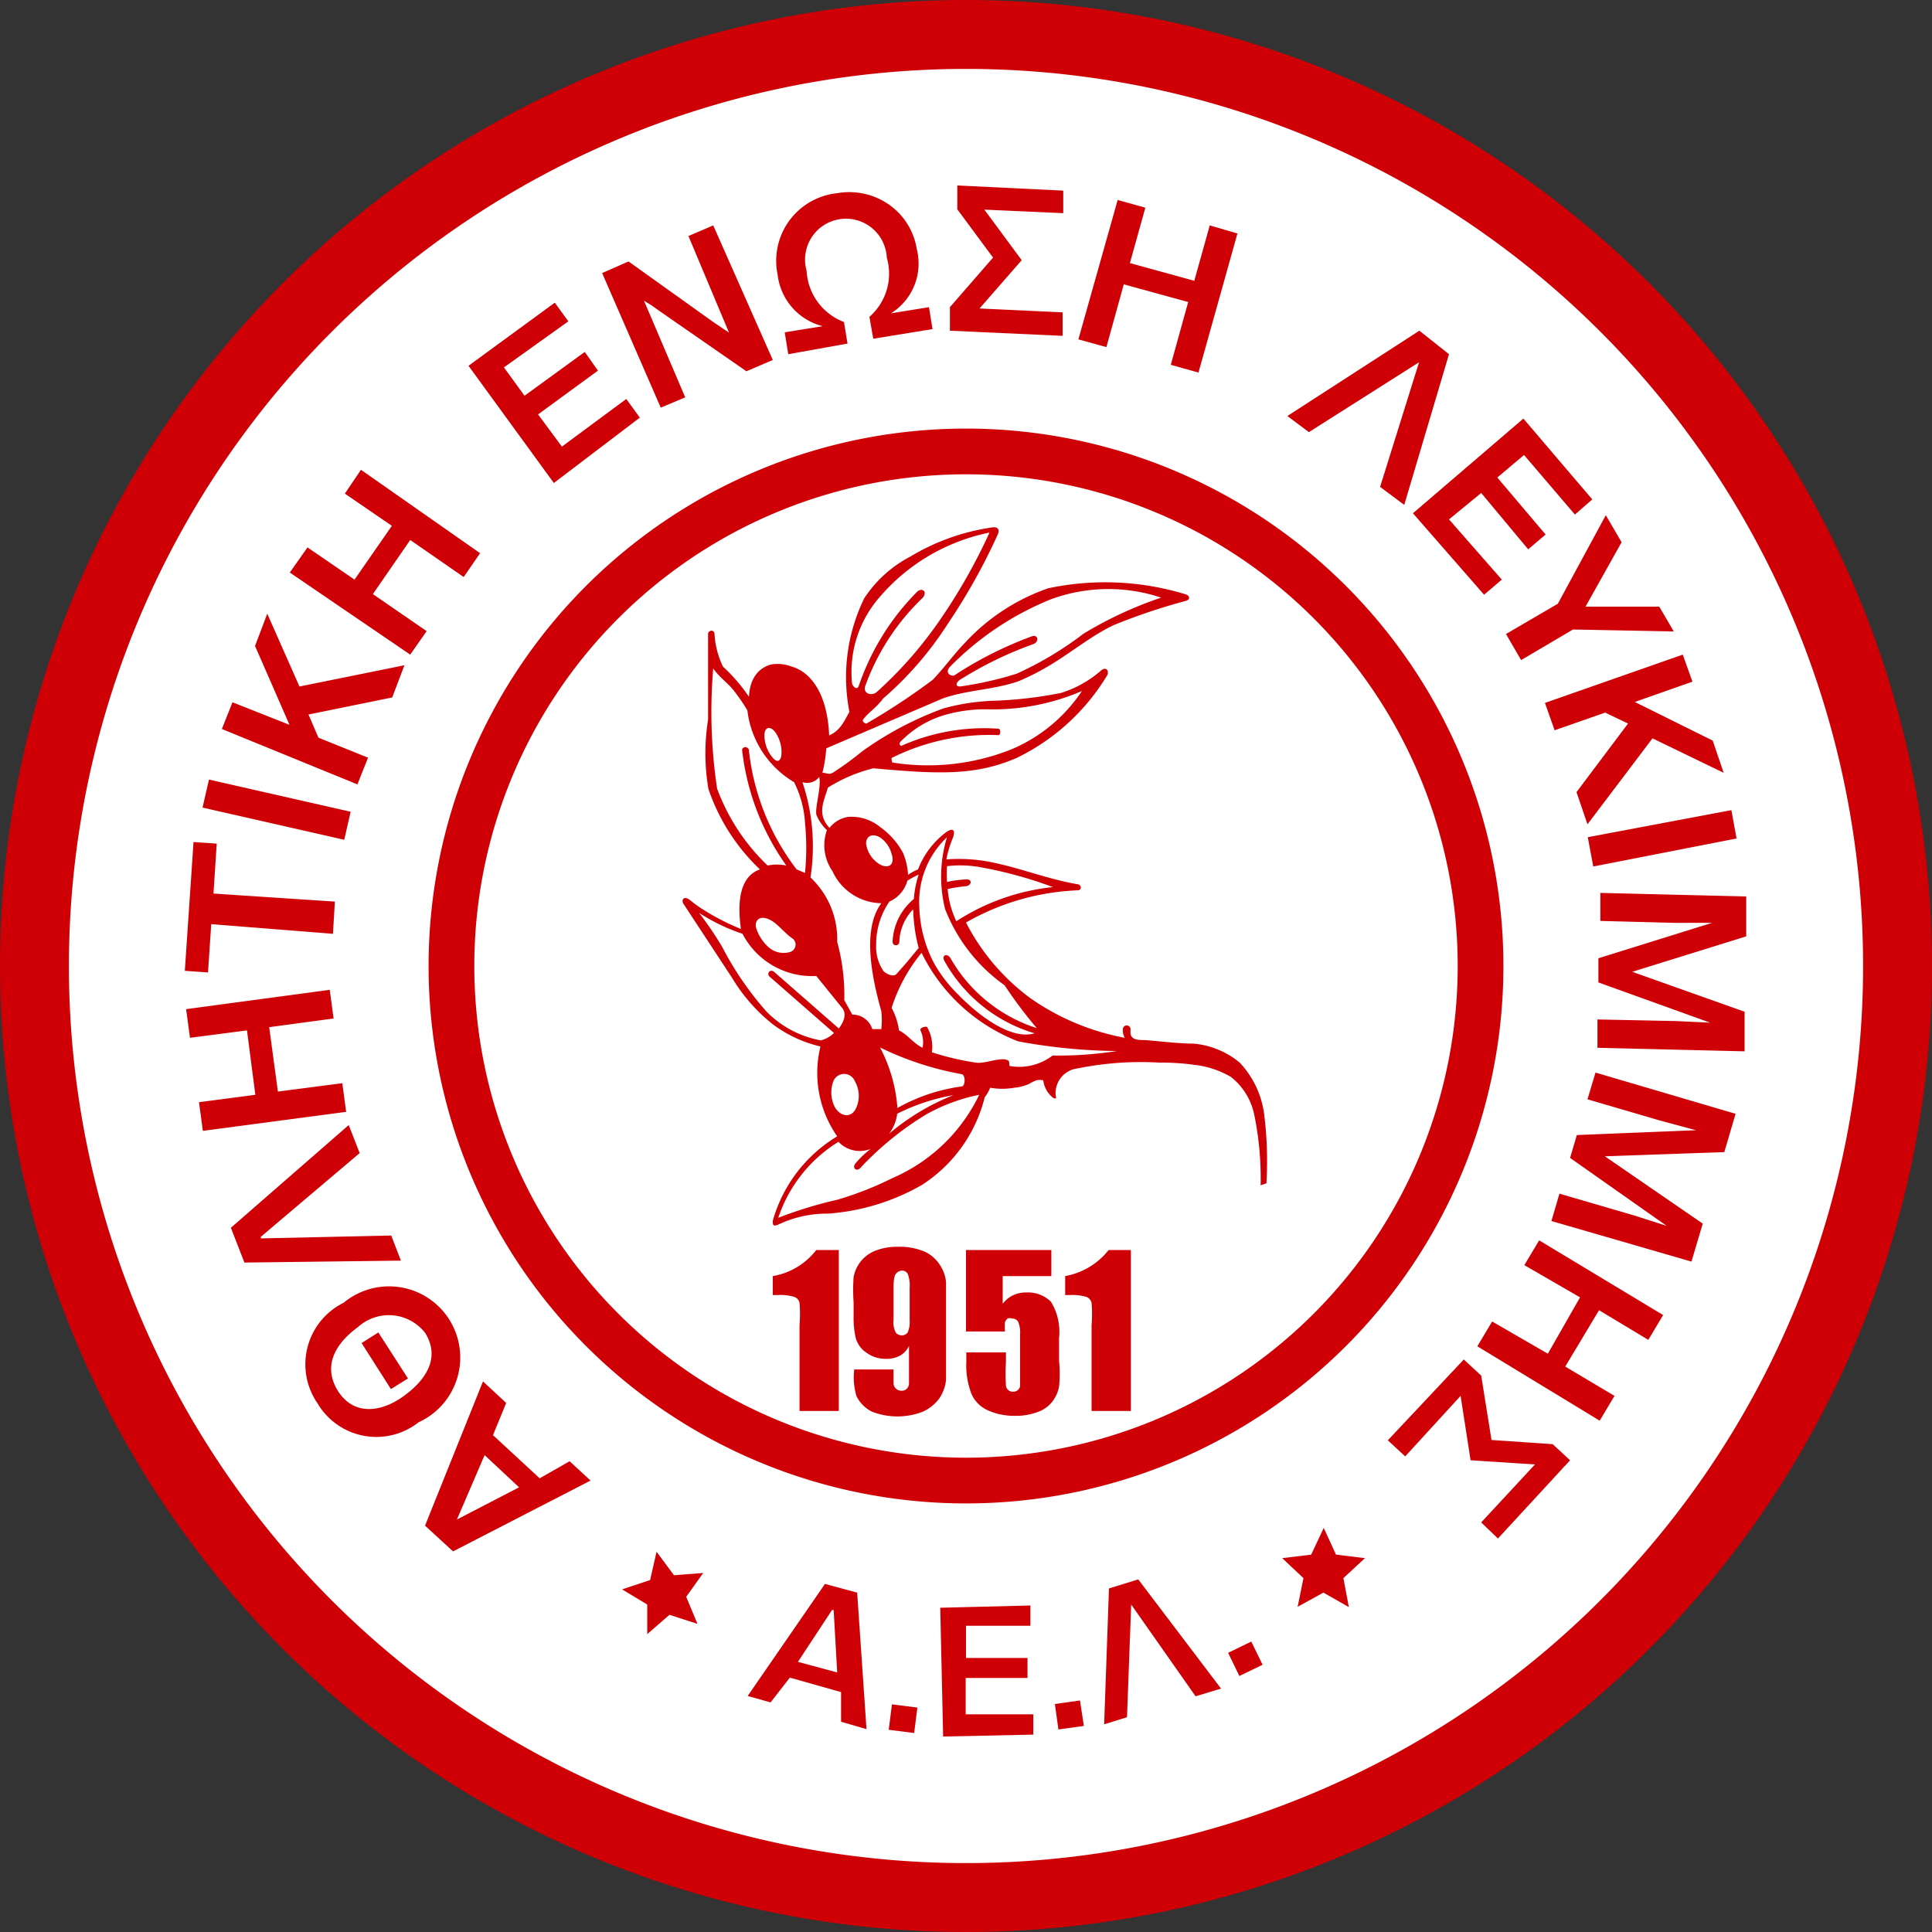 <?xml version="1.0" encoding="iso-8859-1"?>
<svg xmlns="http://www.w3.org/2000/svg" width="60" height="60" fill-rule="evenodd" xmlns:v="https://vecta.io/nano"><rect width="100%" height="100%" fill="#333333" stroke="none"/><path d="M30,0A30,30,0,1,1,0,30,30,30,0,0,1,30,0Z" fill="#ce0006"/><path d="M30,2.14A27.86,27.86,0,1,1,2.14,30,27.87,27.87,0,0,1,30,2.14Z" fill="#fff"/><path d="M30,13.31A16.69,16.69,0,1,1,13.31,30,16.69,16.69,0,0,1,30,13.31Z" fill="#ce0006"/><path d="M30,14.73A15.27,15.27,0,1,1,14.73,30,15.27,15.27,0,0,1,30,14.73Z" fill="#fff"/><path d="M26.05 38.82v5h-1.22v-2.66a4.39 4.39 0 0 0 0-.7.25.25 0 0 0-.15-.18 1.49 1.49 0 0 0-.54-.06H24v-.59a2.16 2.16 0 0 0 1.35-.81zm.48 3.71h1.22v.44a.23.23 0 0 0 .08.16.24.24 0 0 0 .17.06.21.21 0 0 0 .16-.06.26.26 0 0 0 .07-.15v-.38-.8a.68.68 0 0 1-.28.3.88.88 0 0 1-.45.1 1 1 0 0 1-.59-.19.82.82 0 0 1-.33-.44 2.78 2.78 0 0 1-.07-.71v-.41a5.28 5.28 0 0 1 0-.79 1.09 1.09 0 0 1 .68-.82 1.86 1.86 0 0 1 .7-.12 2 2 0 0 1 .8.14 1.11 1.11 0 0 1 .49.41 1.15 1.15 0 0 1 .2.55v1.12.71 1.2a1.24 1.24 0 0 1-.21.58 1.29 1.29 0 0 1-.51.41 2.17 2.17 0 0 1-1.58 0 1.06 1.06 0 0 1-.48-.48 2 2 0 0 1-.07-.83zM27.75 41a.64.64 0 0 0 .08.4.25.25 0 0 0 .17.07.22.22 0 0 0 .19-.09.82.82 0 0 0 .06-.38v-1a1 1 0 0 0-.06-.44.2.2 0 0 0-.19-.1.27.27 0 0 0-.16.08c-.06.05-.09.19-.09.43zm4.9-2.18v.81h-1.51v.86a.88.88 0 0 1 .73-.35 1 1 0 0 1 .77.29 1.79 1.79 0 0 1 .25 1.12v.72a3.85 3.85 0 0 1 0 .79 1.1 1.1 0 0 1-.21.47 1 1 0 0 1-.45.32 1.94 1.94 0 0 1-.72.12 2 2 0 0 1-.83-.17 1 1 0 0 1-.51-.51 2.48 2.48 0 0 1-.16-1V42h1.23v.32a5.59 5.59 0 0 0 0 .7.21.21 0 0 0 .23.2.2.2 0 0 0 .15-.06.18.18 0 0 0 .06-.13v-.59-1a.87.87 0 0 0-.06-.39.2.2 0 0 0-.19-.1.17.17 0 0 0-.14 0 .28.28 0 0 0-.08.11 1.88 1.88 0 0 0 0 .29H30v-2.53zm2.47 0v5H33.9v-2.66a4.39 4.39 0 0 0 0-.7.27.27 0 0 0-.15-.18 1.52 1.52 0 0 0-.55-.06h-.12v-.59a2.22 2.22 0 0 0 1.35-.81zm-5.83 15.11l-.09-4 2.8-.07v.63h-2v1h1.91v.62h-1.92v1.13h2.1v.63zm5.71-.6l-.71.22.15-4.22.91-.28 2.57 3.39-.79.24-2-2.85h0zm-11.07-.46l-.71-.2 2.4-3.48 1 .27.29 4.24-.79-.23v-.92l-1.59-.45zm2.07-.93L25.89 50h-.05l-1.06 1.61zm14.65-38.52l-.67-.5 4.1-2.65.92.73-1.39 4.68-.75-.56 1.21-3.87h0zm-28.5 24.95l.3.78-4.86.06-.42-1.08 3.66-3.19.34.87-3.07 2.6v.05zm31.73-22.43L47.31 13l2.14 2.51-.54.47-1.58-1.85-.83.7L48 16.6l-.54.46L46 15.31l-1 .82L46.64 18l-.55.47zM17.2 15l-2.65-3.64 2.68-1.96.42.58-2 1.43.64.88 1.87-1.36.41.58-1.86 1.36.74 1 2-1.48.42.58zm.49 30.38l.65.6-4.27 2.2-.87-.8L15 42.9l.72.67-.41 1 1.45 1.34zm-2.64-.19l-.86 2h0l1.93-1zm-5.19-1.61a2.13 2.13 0 0 1 .81-3.12A2.21 2.21 0 1 1 13 44.17a2.12 2.12 0 0 1-3.14-.59zm.63-.39c.5.79 1.34.66 2 .2s1.23-1.17.71-2a1.43 1.43 0 0 0-2.08-.18c-.67.49-1.12 1.18-.63 1.98zm.74-1.48l.52-.33.92 1.43-.53.33zm-.99-10.97l.12.89-2 .27.27 2 2-.26.12.89-4.45.59-.12-.89L7.93 34l-.26-2-1.77.23-.12-.89zm4.67-13.56l-.51.74-1.66-1.15-1.16 1.68 1.67 1.15-.51.73L9 17.78l.55-.78 1.46 1 1.16-1.67-1.46-1 .5-.74zm22.31-5.61l-.86-.24.54-1.95-2-.55-.54 1.95-.87-.24 1.22-4.33.86.24-.48 1.72 2 .55.48-1.72.86.25zm8.66 30.24l.46-.77 1.73 1 1-1.75-1.73-1 .46-.77 3.85 2.32-.46.77-1.53-.92-1.05 1.75 1.53.91-.46.77zM10.4 28l-.06 1-3.78-.3-.1 1.5-.72-.05.27-4 .72.05-.1 1.55zm.49-2.79l-.2.87-4.4-1 .2-.87zm38.59 1.7l-.17-.91 4.46-.84.16.88zm-36.92-6.25l-.38 1-2.6.53.31.72 1.54.62-.33.83-4.21-1.72.33-.83 1.77.7-1.07-2.45.38-1 1 2.26zM49.3 25.6l-.34-1 1.6-2.13-.71-.34-1.57.55-.3-.85 4.28-1.5.3.84-1.79.63 2.42 1.2.34 1-2.21-1.07zM24 11.18l-.82.35-2.74-1.9-.21-.15-.23-.14 1.28 3-.76.32-1.82-4.18.82-.36L22.15 10l.49.33-1.26-3 .77-.33zm.48-.18l-.11-.68 1.18-.19a1.87 1.87 0 0 1-1.4-1.6A2.11 2.11 0 0 1 26 6a2.15 2.15 0 0 1 1.63.37 2.08 2.08 0 0 1 .84 1.36 1.82 1.82 0 0 1-.8 2l1.18-.19.11.68-1.84.3-.12-.68A1.78 1.78 0 0 0 27.54 8a1.27 1.27 0 1 0-2.49.41A1.8 1.8 0 0 0 26.21 10l.11.67zm5.02-.73v-.73L30.84 8l-1.11-1.5v-.74l3.29.16v.7l-2.45-.11 1.16 1.57-1.31 1.5L33 9.7v.73zm15.96 31.95l.54.5.32 2 1.9.13.54.5-2.24 2.43-.52-.5 1.67-1.8-2-.13-.31-2-1.72 1.88-.54-.5zm1.78-21.72l-.47-.81 1.61-.94L49.87 16l.49.84-1.12 2h2.29l.45.77-3.13-.06zm2.37 12.04v-.88l2.43.05 1.07.05-3.47-1.25v-.75l3.53-1.1H52l-2.3-.06v-.87l4.53.11v1.24l-3.54 1.1 3.49 1.24v1.23zm-1.43 5.38l.25-.85 2.33.68 1 .32-3-2.11.21-.71 3.7-.15-1.15-.31-2.22-.65.25-.83 4.35 1.28-.35 1.19-3.71.13L52.88 38l-.35 1.18zM27.7 52.93l.79.1-.1.79-.79-.1zm5.06-.01l.78-.11.12.79-.79.11zm5.38-1.59l.72-.35.35.72-.72.35zm2.97-3.88l.38.83.9.11-.67.62.17.9-.79-.45-.8.44.18-.89-.66-.62.9-.11zm-20.72.74l.54.73.91-.07-.53.74.35.84-.87-.28-.69.6v-.92l-.78-.47.87-.29zm18.94-11.44a11.71 11.71 0 0 0-.06-2.06A2.89 2.89 0 0 0 38.5 33a2.6 2.6 0 0 0-1.44-.59c-.44 0-1-.07-1.51-.11-.19 0-.4 0-.44-.19a.89.89 0 0 1 0-.14c0-.16-.23-.17-.24 0a.5.5 0 0 0 .06.26A7.5 7.5 0 0 1 32 31a6.75 6.75 0 0 1-2-2.35 7.56 7.56 0 0 1 3.46-1c.15 0 .13-.18 0-.19-.87-.15-1.63-.45-2.43-.63a5.15 5.15 0 0 0-1.64-.14 3.43 3.43 0 0 1 .21-.69c.07-.22 0-.3-.21-.16a2.63 2.63 0 0 0-.88 1.16 1.59 1.59 0 0 0-.31.17 2.05 2.05 0 0 0-.15-.67 2.31 2.31 0 0 0-.71-.81 1.39 1.39 0 0 0-1-.32.91.91 0 0 0-.58.34c-.41-.45-.16-.84-.05-1.25a4.9 4.9 0 0 1 1.41-.6c2 .18 3.15.24 4.45-.32a6.69 6.69 0 0 0 2.81-2.56c.07-.11 0-.29-.17-.17a3.45 3.45 0 0 1-1.26.71 13 13 0 0 1-2 .24 6.74 6.74 0 0 0-1.65.24 10.47 10.47 0 0 0-2.52 1.33 9.63 9.63 0 0 1-.92.67c-.14.07-.18 0-.32 0a4.27 4.27 0 0 0 .12-.76l3.62-1.55c.78-.27 1.55-.26 2.34-.53 1.28-.53 1.95-1.25 2.95-1.74a18.74 18.74 0 0 1 2.26-.76c.15-.05.11-.16 0-.2a8.54 8.54 0 0 0-4.28-.19 6.35 6.35 0 0 0-2.58 1.69c-.35.36-.62.75-1 1.15a20.89 20.89 0 0 1-2.06 1.36c-.06 0-.15-.07-.1-.13.18-.24.37-.32.62-.65a10.62 10.62 0 0 0 2-2.31 18.83 18.83 0 0 0 1.56-2.79c.06-.14 0-.24-.18-.21a6.79 6.79 0 0 0-2.53.9 3.83 3.83 0 0 0-1.44 1.3 5.59 5.59 0 0 0-.46 3.53c-.16.27-.27.57-.63.73-.06-1.41-.65-2-1.17-2.14a1.18 1.18 0 0 0-.65-.06c-.27.08-.64.32-.67 1a5.34 5.34 0 0 0-.81-.94 2.75 2.75 0 0 1-.26-1c0-.17-.21-.13-.2 0v2.65A6.61 6.61 0 0 0 22 24.5a6.18 6.18 0 0 0 1.6 2.5c-.59.21-.72.92-.59 1.85a7.26 7.26 0 0 1-1.09-.55 4 4 0 0 1-.47-.33c-.23-.19-.29 0-.23.09l1.51 2.3A5.37 5.37 0 0 0 24 31.81a4 4 0 0 0 1.48.69 3.44 3.44 0 0 0 .52 2.79 4.48 4.48 0 0 0-2 2.62c0 .13 0 .18.15.13a3.53 3.53 0 0 1 1.57-.35 6.85 6.85 0 0 0 2.91-.89 4.54 4.54 0 0 0 1.95-2.72 1.24 1.24 0 0 0 .17-.3 2.14 2.14 0 0 0 .75 0 1.34 1.34 0 0 0 .46-.12 1.23 1.23 0 0 1 .23-.11.48.48 0 0 1 .21 0 .8.8 0 0 0 .33.56h.07a.77.77 0 0 1 .67-.93A9.89 9.89 0 0 1 36 33a7.73 7.73 0 0 1 1.1.07 2.9 2.9 0 0 1 1.12.37 2 2 0 0 1 .73 1.17 9.85 9.85 0 0 1 .2 2.2zm-12-4.22a4.75 4.75 0 0 1 .54 1.88 5.58 5.58 0 0 1 2-.67c.1 0 .13-.34 0-.38a9.67 9.67 0 0 1-2.54-.83zm1.29-2.94a5.58 5.58 0 0 0 3 2.75 17.49 17.49 0 0 0 3.07.3 11.68 11.68 0 0 1-2 .14 1.71 1.71 0 0 1-1.31.33c-.07 0 0-.15-.08-.18-.22-.12-.71.12-1 .07a8.46 8.46 0 0 1-1.36-.32 1.23 1.23 0 0 0-.14-.77c0-.06-.27 0-.21.1a.85.85 0 0 1 .06.53c-.31-.16-.44-.39-.73-.54a2.13 2.13 0 0 0-.23-.7 5.15 5.15 0 0 1 .93-1.71zm-3.7-5.3a.47.47 0 0 0 .52-.16c.08.29-.15 1-.08 1.19a1.37 1.37 0 0 0 .32.46 1.41 1.41 0 0 0 .17 1.27 1.7 1.7 0 0 0 1.52 1c-.51.69-.41 1.91 0 3.35a2.63 2.63 0 0 1 0 .56h-.28a.64.64 0 0 0-.62-.45l-.25-.45a6.3 6.3 0 0 0-.22-1.81 2.63 2.63 0 0 0-.83-2 6.27 6.27 0 0 0-.25-2.96z" fill="#ce0006"/><g fill="#fff"><path d="M22.15 20.76c.22.31.44.43.65.7a6.23 6.23 0 0 1 .41.6 3 3 0 0 0 1.45 2.23 3.23 3.23 0 0 1 .34 1.26 7.9 7.9 0 0 1 0 1.56l-.26-.11a7.39 7.39 0 0 1-1.48-3.68c0-.16-.24-.15-.21 0a7.66 7.66 0 0 0 1.37 3.56 1.41 1.41 0 0 0-.58 0 6.32 6.32 0 0 1-1.57-2.39 16 16 0 0 1-.12-3.73zm-.44 7.59a5.93 5.93 0 0 0 1.35.65 2.43 2.43 0 0 0 2.29 1.31l.81 1c.14.18.05.42-.11.63l-2-1.75c-.14-.12-.25.05-.15.14l2 1.75a.9.9 0 0 1-.41.23 3.15 3.15 0 0 1-1.69-.9 9.79 9.79 0 0 1-1.37-2 10.62 10.62 0 0 0-.72-1.06zm8.7 5.65a5.66 5.66 0 0 0-1.63.6 9.62 9.62 0 0 0-2.07 1.68c-.11.11-.25 0-.15-.14a2.94 2.94 0 0 1 .48-.46.91.91 0 0 1-1-.22 4.4 4.4 0 0 0-1.87 2.36 12.91 12.91 0 0 1 1.83-.56 10.4 10.4 0 0 0 1.73-.68A5.32 5.32 0 0 0 30.41 34zm-2.55.62a1.29 1.29 0 0 1-.25.59 7.18 7.18 0 0 1 2-1.2 6.27 6.27 0 0 0-1.75.58zm.67-5.18l-.39.47-.3.34c-.1.1-.31 0-.4-.09a1.31 1.31 0 0 1-.23-.81 2.34 2.34 0 0 1 .41-1.35 1 1 0 0 0 .56-.65 3 3 0 0 1 .35-.19 3.2 3.2 0 0 0-.15.76 1.81 1.81 0 0 0-.66 1.32c0 .16.21.15.21 0a1.51 1.51 0 0 1 .43-1 5.13 5.13 0 0 0 .17 1.2zm.88-2.54a3.92 3.92 0 0 0 0 .49 3.49 3.49 0 0 1 .6-.08c.2 0 .16.18 0 .21a4.71 4.71 0 0 0-.58.09 2.87 2.87 0 0 0 .27 1 6.78 6.78 0 0 1 3-1.06 12.93 12.93 0 0 0-2.21-.61 3.46 3.46 0 0 0-1.08-.04z"/><path d="M29.41 26a2.76 2.76 0 0 0-.86 2.16A4 4 0 0 0 29 29.9a4.33 4.33 0 0 0 .77 1c.7.72 1.68 1.4 2.36 1.19a4.74 4.74 0 0 1-2.79-2.23c-.12-.19.07-.28.18-.1a4.75 4.75 0 0 0 2.68 2.17 13.58 13.58 0 0 1-1-1.33 5.22 5.22 0 0 1-1.85-2.37 4.19 4.19 0 0 1 .06-2.23zm1.32-9.46a6.07 6.07 0 0 0-3.46 2.06 3.53 3.53 0 0 0-.81 2.61c0 .09.16.25.21.09a7.66 7.66 0 0 1 1.81-2.92c.16-.15.34 0 .17.19a7.14 7.14 0 0 0-1.77 2.71c-.11.26.19.35.35.21a12.61 12.61 0 0 0 1.88-2.12 17.78 17.78 0 0 0 1.62-2.83zm-1.22 4.16a9.24 9.24 0 0 1 3.13-2.09 5.17 5.17 0 0 1 3.42-.05 12.07 12.07 0 0 0-2.41 1.12 10.71 10.71 0 0 1-2.07 1.24 10.81 10.81 0 0 1-1.7.39c-.24.05-.22-.13 0-.24A11.53 11.53 0 0 1 32.1 20c.18-.08.14-.3-.05-.24a11.7 11.7 0 0 0-2.42 1.22c-.16.02-.28-.12-.12-.28zm4.09.76a7 7 0 0 1-2.88.57 4.52 4.52 0 0 0-1.4.18A3.15 3.15 0 0 0 28 23c-.14.12 0 .18 0 .16a6.31 6.31 0 0 1 3-.53c.09 0 .08.21 0 .2a6.77 6.77 0 0 0-3.29.7c-.05 0 0 .14 0 .15a7 7 0 0 0 3.68-.4 4.91 4.91 0 0 0 2.21-1.82zm-9.53 1.27a1.08 1.08 0 0 1 .2.67c0 .18-.1.35-.29.11a1.08 1.08 0 0 1-.24-.68c0-.23.16-.31.33-.1zM27.32 26a.89.89 0 0 1 .37.52c.12.37-.13.47-.39.31a.89.89 0 0 1-.39-.56c-.06-.2.09-.44.41-.27zm-.77 7.58a.91.91 0 0 1 .07.75c-.14.43-.51.36-.69.06a1 1 0 0 1-.05-.81.36.36 0 0 1 .67 0zm-2.61-5c.23.13.41.38.65.55a.24.24 0 0 1-.07.44.71.71 0 0 1-.7-.2 1.34 1.34 0 0 1-.34-.56c-.05-.22.11-.42.46-.23z"/></g></svg>